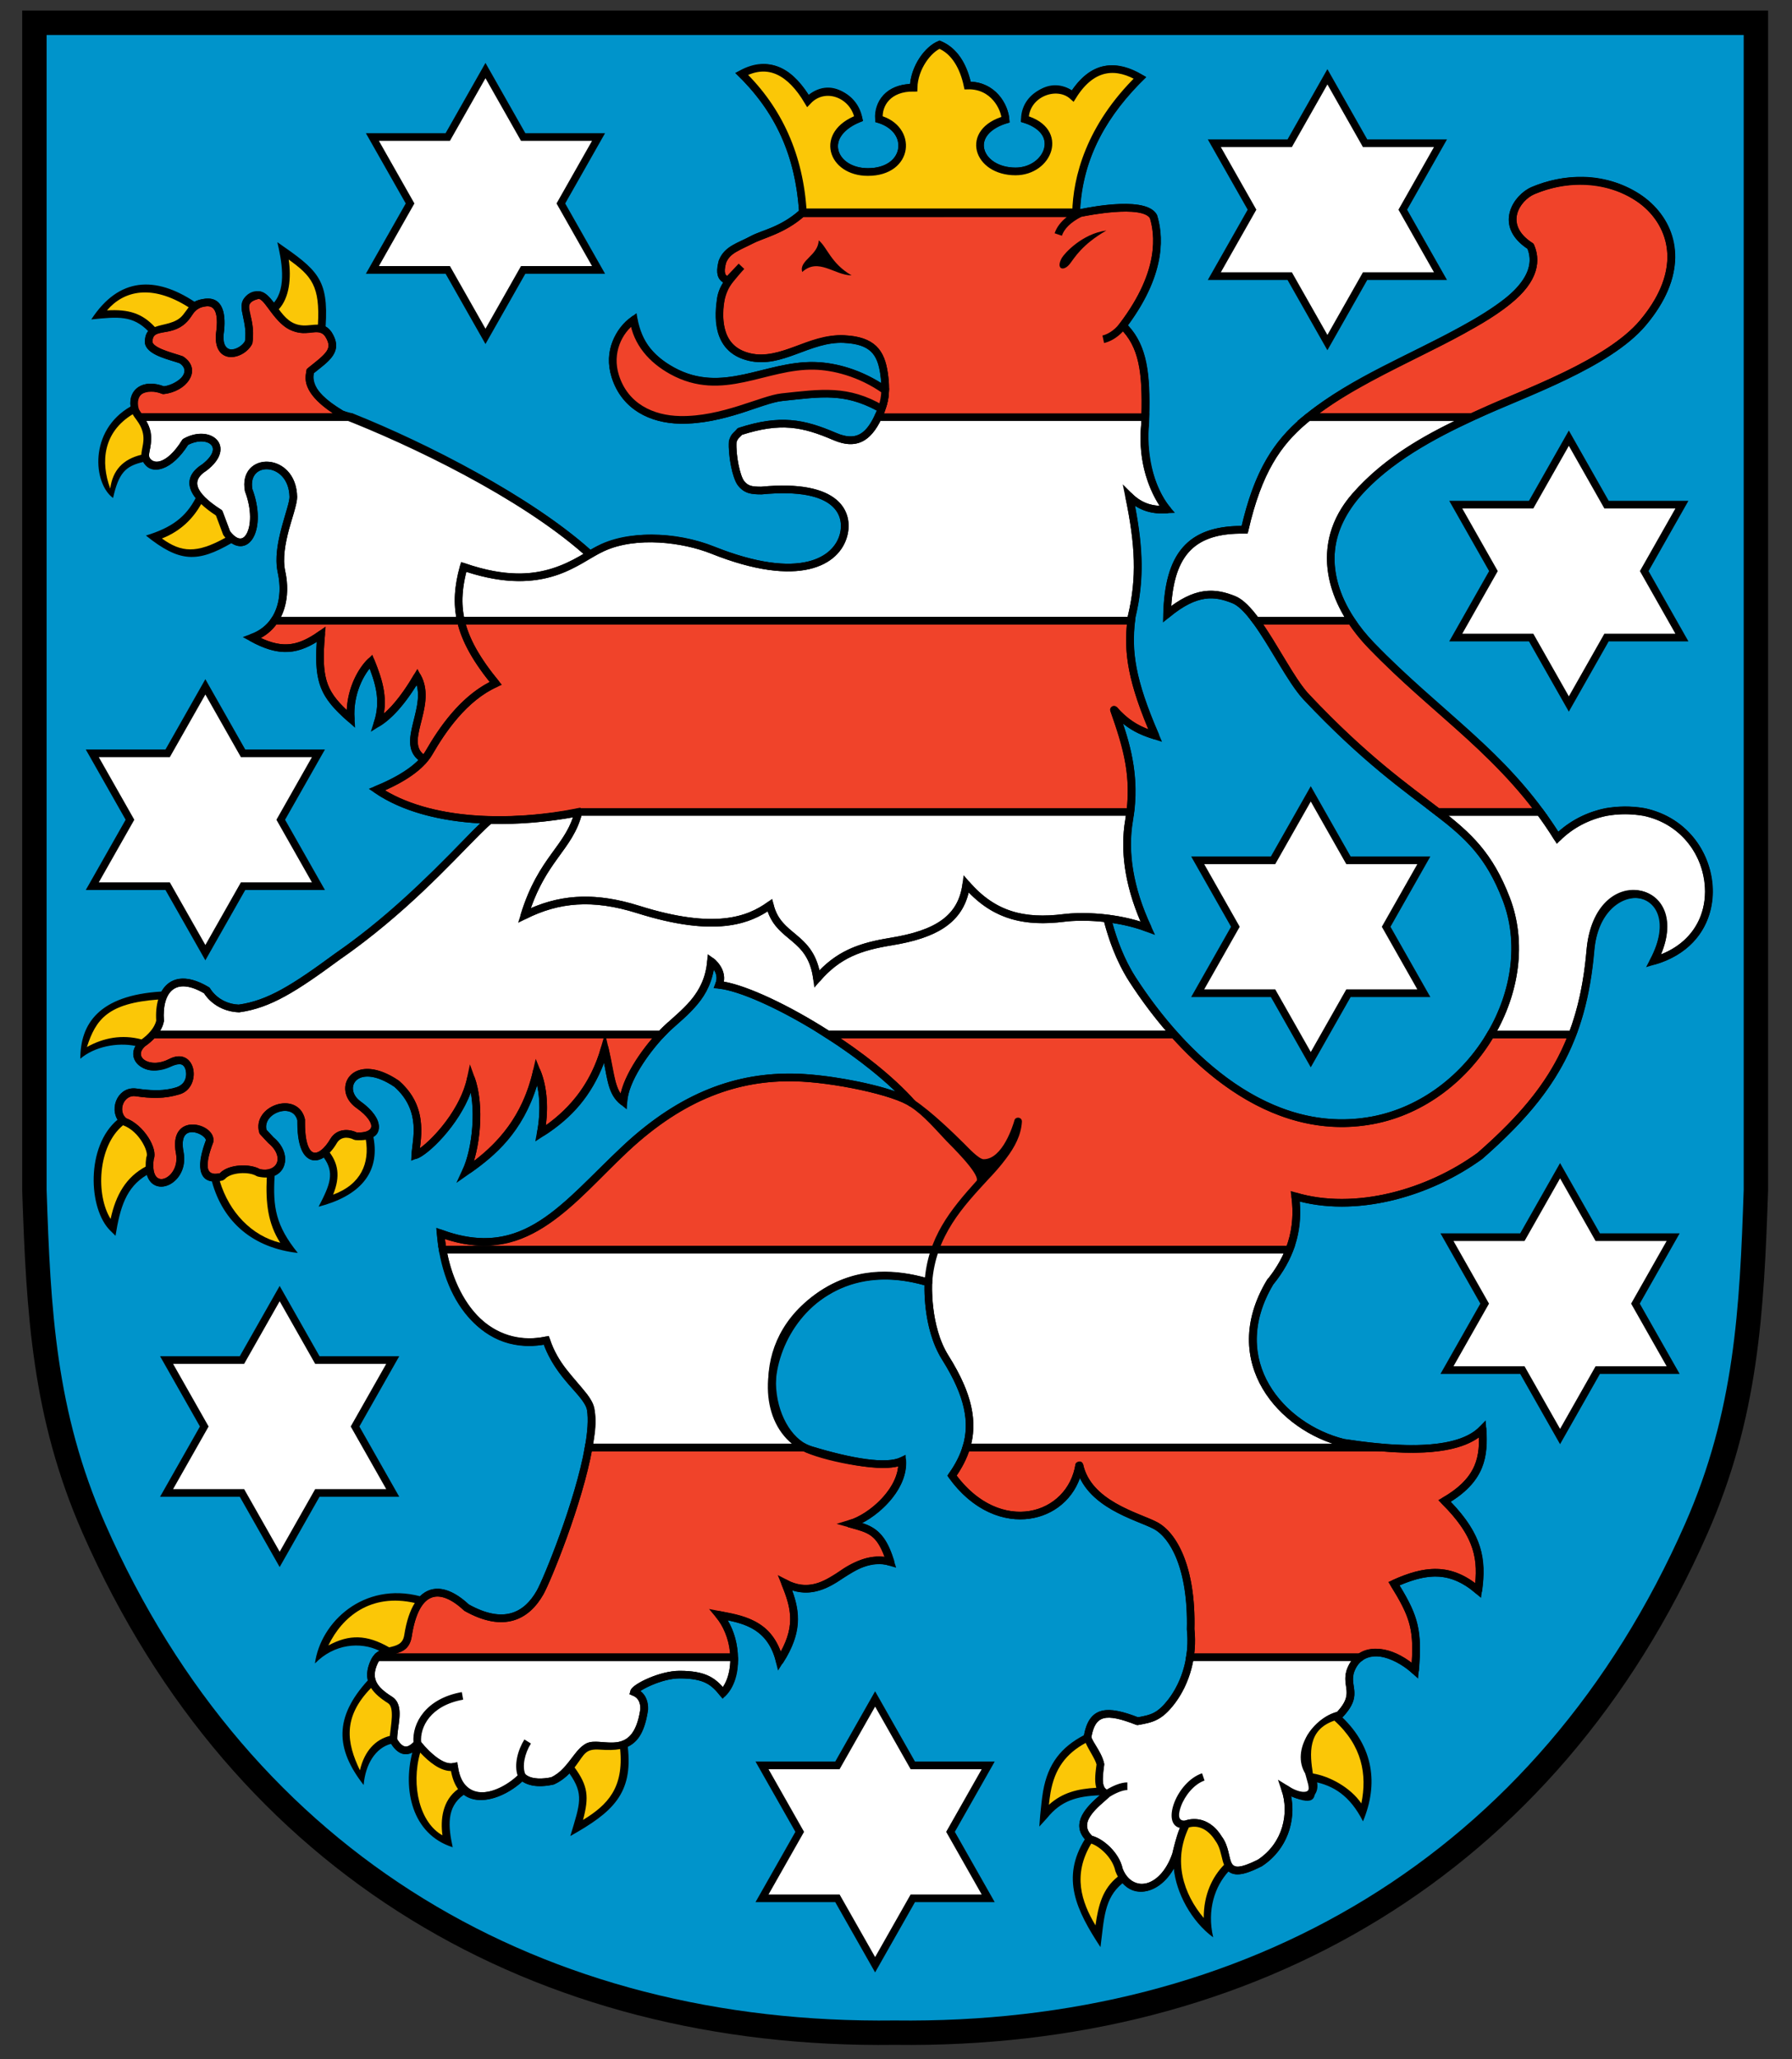 <?xml version="1.0" encoding="UTF-8" standalone="no"?>
<!DOCTYPE svg PUBLIC "-//W3C//DTD SVG 1.1//EN" "http://www.w3.org/Graphics/SVG/1.1/DTD/svg11.dtd">
<svg width="100%" height="100%" viewBox="0 0 593 681" version="1.1" xmlns="http://www.w3.org/2000/svg" xmlns:xlink="http://www.w3.org/1999/xlink" xml:space="preserve" xmlns:serif="http://www.serif.com/" style="fill-rule:evenodd;clip-rule:evenodd;">
    <rect x="0" y="0" width="593" height="681" fill="#333333" stroke="none"/>
    <g id="th" transform="matrix(0.971,0,0,0.971,6.857,3.5)">
        <path d="M297.91,692.93C175.44,694.51 72.58,635.45 21.19,518.82C3.781,479.31 1.914,443.75 0.502,401.87L0.5,-0L595.5,-0L595.5,401.87C594.084,443.745 592.218,479.31 574.809,518.82C523.429,635.42 420.339,694.47 297.909,692.93L297.91,692.93Z" style="fill-rule:nonzero;"/>
        <path d="M587.19,401.66L587.188,8.32L8.828,8.32L8.828,401.74C10.165,442.39 11.905,477.13 28.799,515.47C78.738,628.8 178.439,686.15 297.859,684.61C417.279,686.15 517.259,628.8 567.199,515.47C584.119,477.06 585.809,442.37 587.189,401.66" style="fill:rgb(0,148,203);fill-rule:nonzero;"/>
        <path d="M40.568,138.49C40.568,138.49 39.215,136.939 38.956,135.972C37.423,130.243 41.728,126.558 48.64,129.327C55.74,128.564 59.934,122.419 54.787,118.985C51.757,117.828 44.34,116.372 43.639,113.22C43.258,107.118 49.137,109.377 53.649,106.736C58.607,103.831 56.7,100.208 63.036,99.445C68.376,98.873 68.611,104.891 67.803,110.555C67.296,119.832 75.666,116.892 77.675,113.047C79.099,103.455 72.615,99.069 80.623,96.977C83.959,96.103 86.96,104.987 92.154,107.508C98.049,110.373 101.733,105.982 104.783,110.178C108.361,115.719 104.783,117.849 98.656,122.824C98.524,124.625 96.07,129.434 109.289,137.481C110.463,137.934 112.885,138.497 112.885,138.497L40.575,138.497L40.568,138.49ZM190.028,272.98C167.75,277.448 139.12,277.415 121.348,265.376C127.671,262.79 135.8,258.561 139.168,252.727C143.477,245.258 150.95,234.048 161.872,229.162C155.175,221.021 151.482,214.285 149.999,207.803L378.419,207.803C377.228,218.26 378.362,227.963 386.631,246.983C382.032,245.547 377.381,243.629 372.551,238.074C375.364,246.18 380.041,257.689 378.129,272.982L190.029,272.982L190.028,272.98ZM438.758,138.5C458.145,122.865 488.868,112.958 506.778,98.965C516.417,91.436 516.474,84.764 514.538,80.283C503.329,73.098 509.939,63.613 515.4,61.314C525.703,56.977 538.968,55.853 551.039,63.613C560.997,70.013 570.01,86.031 552.763,106.437C541.19,120.133 512.839,130.176 500.453,135.757C498.523,136.627 496.501,137.54 494.423,138.504L438.758,138.5ZM453.435,207.8C455.352,210.712 457.628,213.534 460.224,216.223C481.769,238.547 501.03,250.103 517.794,272.976L482.888,272.976C472.295,264.811 458.119,255.027 438.083,233.756C432.867,228.221 426.856,215.865 420.933,207.8L453.435,207.8ZM150.005,207.8C151.488,214.282 155.181,221.016 161.878,229.158C150.956,234.044 143.482,245.258 139.174,252.723C138.706,253.535 138.146,254.315 137.51,255.064C128.218,249.801 140.873,237.271 135.148,226.864C130.573,234.648 126.068,239.914 121.64,242.672C124.114,234.987 122.197,228.761 119.341,221.69C115.723,225.155 111.867,232.612 112.443,241.234C102.958,232.898 101.009,228.398 102.383,212.493C94.292,218.236 88.303,218.816 78.815,213.644C82.215,212.406 84.725,210.352 86.456,207.801L150.005,207.8ZM44.995,348.75L218.195,348.75C212.793,354.506 205.748,364.383 205.371,371.699C200.985,368.267 201.435,363.523 199.034,353.495C195.22,366.931 187.216,376.032 177.207,382.465C178.733,374.415 178.16,366.931 175.872,361.355C171.632,379.942 160.529,389.329 151.712,395.475C155.179,388.109 156.896,373.265 153.428,363.689C150.758,376.51 138.461,388.507 134.46,389.899C134.715,385.327 138.128,374.41 128.169,365.593C113.779,355.823 107.58,367.339 115.119,372.696C123.169,378.417 122.393,383.967 114.158,383.415C111.491,382.07 108.328,382.271 106.678,384.941C102.342,392.416 95.322,393.891 95.568,377.841C93.617,369.598 80.28,374.309 82.558,381.89L85.226,384.751C91.754,390.09 88.862,397.686 81.031,395.861C78.051,393.999 70.971,394.231 68.548,397.196C61.066,399.103 61.448,392.81 64.353,385.136C65.116,380.896 51.678,376.321 54.203,389.136C56.113,399.562 42.123,404.763 44.053,390.897C45.333,388.292 41.148,380.512 35.238,378.414C31.157,375.1 33.858,367.692 39.32,368.493C44.504,369.254 48.821,369.407 53.823,367.881C59.883,366.034 58.593,354.416 51.109,358.309C43.059,362.499 36.19,356.586 41.531,351.775C42.578,351.067 43.867,350.024 44.988,348.745L44.995,348.75ZM121.455,560.91C124.664,557.376 130.978,560.078 131.983,553.547C134.462,537.437 142.514,535.153 151.901,543.969C164.693,551.161 172.457,546.849 177.001,538.823C179.404,534.588 190.236,508.103 193.548,489.423L267.078,489.423C267.804,489.805 268.552,490.117 269.319,490.35C282.594,494.39 295.044,496.641 300.379,493.973C300.951,503.932 289.848,513.321 282.748,515.418C288.895,517.134 292.944,517.514 296.375,528.428C290.038,526.521 283.365,529.998 279.501,532.852C274.302,536.693 267.829,539.576 260.539,535.718C263.971,544.153 265.732,551.061 258.632,562.166C255.34,548.767 244.532,547.729 237.949,546.441C241.505,550.673 243.039,556.001 243.12,560.904L121.44,560.904M463.59,489.424C476.488,490.571 491.411,490.253 498.144,483.232C498.719,492.428 497.795,500.402 485.211,507.662C496.94,519.357 498.144,527.493 496.707,538.128C487.222,530.078 478.878,530.908 467.965,535.829C474.995,547.101 476.301,551.637 475.15,565.433C467.804,558.774 460.724,557.986 456.523,560.906L398.463,560.906C398.918,558.051 399.067,554.856 398.699,551.349C399.206,530.402 392.792,519.209 386.629,515.989C380.589,512.834 363.636,508.811 360.761,495.302C357.886,513.984 333.169,520.881 317.361,499.039C319.583,495.899 321.262,492.743 322.271,489.423L463.59,489.424ZM393.07,348.744C411.746,369.625 435.28,382.764 460.72,377.994C477.953,374.76 492.402,363.263 500.95,348.744L528.792,348.744C522.71,364.716 512.399,376.884 497.284,390.104C479.685,402.921 454.747,409.935 434.34,403.901C435.269,411.027 434.308,417.001 432.352,422.071L143.782,422.071C143.478,420.295 143.242,418.45 143.078,416.538C171.814,427.069 185.298,407.05 206.118,387.606C225.552,369.456 244.448,362.983 263.755,363.406C276.835,363.691 298.105,368.124 303.865,372.268C296.504,364.013 285.845,355.684 275.013,348.747L393.07,348.744ZM292.16,138.494C292.469,137.855 292.769,137.177 293.066,136.466C294.728,132.476 294.934,128.706 294.213,123.671C293.172,116.385 290.275,112.348 280.559,111.89C268.344,111.315 259.439,120.658 248.259,117.983C236.394,115.143 237.906,102.953 238.565,98.33C238.919,95.854 239.965,93.966 241.262,92.16C241.262,92.16 240.381,91.665 240.051,91.499C238.235,90.454 238.454,88.197 239.115,85.548C240.765,81.256 244.885,80.401 249.274,78.019C252.776,76.119 259.478,74.999 266.261,68.979L361.031,68.972C361.031,68.972 382.875,64.184 386.031,70.22C387.697,75.688 389.768,88.614 375.58,107.32C382.519,114.109 383.64,123.39 383.225,138.5" style="fill:rgb(240,67,42);fill-rule:nonzero;stroke:black;stroke-width:2.6px;"/>
        <path d="M190.05,273.13C186.889,285.489 177.691,288.651 171.656,308.19C183.152,302.442 194.936,301.292 210.451,306.18C236.641,314.427 248.156,309.85 255.293,304.744C258.168,316.528 269.373,314.517 271.383,329.744C278.568,321.41 286.047,318.829 296.677,317.098C312.238,314.562 320.717,309.322 322.256,297.554C331.452,308.189 341.8,310.775 355.596,309.045C358.959,308.622 364.307,308.498 370.26,309.221C370.572,310.509 370.938,311.783 371.308,313.055C372.511,317.075 374.293,321.907 376.866,326.634C377.49,327.78 378.157,328.913 378.876,330.032C382.789,336.072 387.051,341.803 391.613,347.072L393.077,348.736L275.017,348.736L272.375,347.07C258.691,338.61 245.125,332.555 237.964,331.843C239.871,327.076 235.253,323.793 235.253,323.793C234.313,335.713 225.663,341.763 220.723,346.253L220.718,346.25L219.832,347.082C219.312,347.587 218.767,348.142 218.2,348.746L45,348.746C45.455,348.229 45.881,347.669 46.253,347.082C46.838,346.158 47.286,345.16 47.496,344.103C46.765,333.812 52.078,327.003 63.411,333.761C63.411,333.761 66.653,339.65 74.325,339.908C84.638,338.507 93.284,332.99 107.847,322.279C130.308,306.762 145.66,289.646 154.832,280.418C156.778,278.461 158.44,276.861 159.842,275.703C169.952,275.991 180.193,275 189.347,273.266M420.937,207.806C418.369,204.306 415.82,201.615 413.359,200.638C407.043,198.126 400.676,197.327 390.66,205.599C391.235,185.768 398.271,176.529 417.103,176.857C421.702,156.737 428.456,147.226 437.213,139.777C437.718,139.348 438.231,138.923 438.754,138.502L494.417,138.502C481.444,144.512 466.052,152.582 454.875,165.31C443.393,178.39 444.401,194.087 453.429,207.805L420.935,207.805L420.937,207.806ZM506.203,302.466C500.489,287.692 493.478,281.15 482.887,272.989L517.793,272.989C519.813,275.74 521.788,278.653 523.732,281.768C528.287,277.213 534.184,274.224 540.377,272.989C544.057,272.408 548.047,272.136 553.216,272.989C559.863,274.366 566.006,277.979 570.286,284.069C578.654,295.967 578.05,317.409 556.494,323.73C570.276,297.405 537.525,290.964 534.937,319.993C533.984,331.073 531.963,340.435 528.793,348.759L500.955,348.758C509.305,334.578 512.025,317.518 506.205,302.468L506.203,302.466ZM86.453,207.806C89.556,203.241 90.156,197.092 88.87,191.218C86.86,182.029 92.974,169.48 92.9,165.652C92.612,151.85 75.506,151.704 77.666,163.346C82.552,176.279 76.666,186.546 70.192,178.005L67.606,171.107C58.23,165.087 55.991,159.772 62.645,155.59C71.841,148.49 63.98,142.58 56.117,146.964C50.532,155.96 44.476,156.687 42.679,152.729C41.641,150.44 44.249,147.729 42.489,142.156C42.036,140.725 40.564,138.496 40.564,138.496L112.854,138.496C137.606,148.387 173.344,166.526 193.994,185.282C185.771,190.149 174.131,197.47 150.954,189.502C149.156,196.001 148.629,201.796 150.003,207.807L86.453,207.807L86.453,207.806ZM243.133,560.916C243.215,566.005 241.728,570.632 239.297,573.093C236.201,569.281 233.442,566.797 224.521,566.807C218.017,566.814 209.481,571.198 208.992,572.712C211.515,573.665 212.573,575.951 212.469,578.668C209.799,597.253 197.319,589.01 193.121,591.494C189.101,593.874 187.927,599.924 181.209,603.02C173.39,604.736 170.867,601.45 170.867,601.45C164.027,608.48 149.797,613.52 147.707,598.208C143.779,599.141 138.865,594.788 135.224,590.345C133.317,592.252 130.251,594.798 127.024,589.201C126.774,584.761 129.634,577.809 125.842,575.428C120.305,571.949 117.679,568.418 120.497,562.378C120.769,561.798 121.091,561.318 121.453,560.919L243.133,560.919L243.133,560.916ZM456.533,560.916C455.475,561.651 454.599,562.622 453.948,563.792C450.151,570.618 457.052,572.629 449.292,580.676C441.508,582.476 434.402,592.806 438.94,599.932C442.97,606.255 439.52,611.141 430.9,605.68C433.773,614.014 431.475,624.936 422.277,630.972C407.907,638.157 412.792,628.673 408.197,622.636C403.598,615.162 397.275,617.75 397.275,617.75C395.997,618.788 394.201,626.052 393.711,628.157C389.251,640.941 378.044,643.113 374.284,633.269C373.185,627.967 367.75,623.556 364.511,622.922C357.713,616.892 366.956,610.507 370.259,607.401C366.715,606.401 367.386,602.228 367.96,597.341C367.063,593.106 363.059,589.301 363.648,587.568C365.255,579.043 370.092,578.568 380.606,582.682C385.492,581.82 388.08,581.245 392.1,576.072C393.422,574.373 397.184,569.042 398.477,560.912L456.537,560.912L456.533,560.916ZM425.733,433.226C409.633,460.246 429.753,482.666 450.733,487.836C454.415,488.393 458.874,489.01 463.604,489.431L322.284,489.431C324.84,481.025 323.109,471.582 315.074,458.807C308.432,448.251 309.326,433.228 309.326,433.228C301.524,430.939 288.728,428.406 275.986,435.527C248.178,451.066 253.728,482.378 267.094,489.431L193.554,489.431C194.455,484.356 194.8,479.857 194.27,476.538C193.379,470.955 183.308,465.547 179.12,452.951C162.588,456.352 147.684,444.86 143.8,422.075L432.37,422.076C430.697,426.408 428.298,430.075 425.734,433.226L425.733,433.226ZM189.343,273.276L190.031,272.984L378.131,272.982C378.018,273.881 377.881,274.793 377.722,275.717L377.72,275.717C375.847,286.574 377.723,299.003 384.046,312.512C373.413,308.492 361.471,308.319 355.592,309.055C341.797,310.786 331.452,308.2 322.252,297.564C320.712,309.333 312.232,314.574 296.673,317.108C286.043,318.839 278.563,321.418 271.379,329.754C269.369,314.522 258.159,316.534 255.289,304.754C248.152,309.859 236.64,314.438 210.447,306.19C194.933,301.304 183.149,302.455 171.652,308.2C177.692,288.656 186.884,285.494 190.046,273.14M149.996,207.8C148.622,201.79 149.149,195.994 150.947,189.495C178.539,198.98 189.778,186.8 198.367,182.885C209.72,177.712 225.888,179.819 235.727,183.747C265.618,195.675 278.117,187.484 280.419,178.574C282.167,171.801 278.982,160.898 252.399,163.484C248.951,163.484 247.226,163.197 245.496,161.034C243.829,158.949 242.34,151.556 242.628,146.813C243.262,144.7 244.064,144.612 245.072,143.365C258.869,138.91 266.565,140.43 277.402,145.083C284.592,148.169 288.753,145.6 292.165,138.495L383.245,138.495L383.176,140.635C381.256,159.116 390.65,169.955 390.65,169.955C386.051,170.242 381.741,169.38 377.717,165.356C381.167,182.026 381.737,193.236 378.579,206.456L378.413,207.803L149.993,207.803L149.996,207.8Z" style="fill:white;fill-rule:nonzero;stroke:black;stroke-width:2.6px;"/>
        <path d="M437.82,600.73C437.33,598.55 436.03,591.29 438.68,587.15C441.048,583.462 444.805,580.51 448.614,579.495C455.335,572.333 448.867,570.244 452.812,563.152C457.463,554.79 467.892,558.02 474.054,562.796C474.804,551.242 473.309,546.847 466.872,536.526C466.872,536.526 466.322,535.347 467.444,534.641C477.913,529.921 486.425,528.776 495.694,535.651C496.581,526.512 494.854,519.119 484.301,508.591C484.301,508.591 483.197,507.461 484.571,506.531C495.355,500.312 497.123,493.714 496.971,485.99C486.138,493.856 463.651,491.102 450.481,489.113C429.046,483.828 407.872,460.644 424.607,432.553C431.522,424.029 434.476,414.956 433.057,404.076C433.057,404.076 432.988,402.426 434.726,402.652C454.619,408.536 479.116,401.718 496.486,389.085C520.171,368.35 530.994,350.715 533.646,319.865C536.398,288.973 569.536,296.32 559.007,321.475C582.703,312.083 576.665,279.285 553.088,274.285C549.068,273.6 544.908,273.479 540.516,274.285C534.606,275.488 528.995,278.35 524.666,282.679C523.452,283.447 522.63,282.446 522.63,282.446C505.367,254.769 481.3,239.932 459.29,217.136C445.321,202.663 438.582,181.896 453.905,164.443C472.995,142.7 501.405,135.133 526.345,122.962C536.415,118.05 546.173,112.213 551.77,105.591C577.738,74.863 544.76,50.371 515.913,62.521C510.809,64.669 505.439,72.895 515.249,79.184L515.744,79.766C521.784,93.745 501.664,104.647 491.955,109.996C474.093,119.836 453.645,127.531 438.068,140.776C429.553,148.015 422.928,157.265 418.384,177.146C418.384,177.146 418.418,178.105 417.086,178.162C400.066,177.863 393.226,185.475 392.104,202.817C401.263,196.117 407.618,196.942 413.849,199.421C422.56,202.886 431.793,225.171 439.039,232.866C449.013,243.454 457.527,251.183 464.866,257.281C472.224,263.394 478.404,267.873 483.691,271.946C494.38,280.183 501.595,286.902 507.428,301.986C513.389,317.401 510.63,334.772 502.23,349.176C493.537,364.085 478.722,375.958 460.97,379.286C425.108,386.013 395.45,358.026 377.78,330.756C373.213,323.651 370.605,315.797 369.216,310.432C363.745,309.838 358.869,309.967 355.763,310.357C342.527,312.019 332.185,309.783 323.073,300.396C320.512,311.185 311.467,316.031 296.893,318.406C286.414,320.113 279.284,322.607 272.381,330.614C270.719,331.674 270.093,329.931 270.093,329.931C268.26,316.059 258.2,317.313 254.547,306.841C246.912,311.749 234.847,315.24 210.059,307.435C194.837,302.643 183.407,303.787 172.241,309.37C170.192,309.762 170.406,307.814 170.406,307.814C173.482,297.853 177.378,292.045 180.87,287.208C183.76,283.208 186.588,279.553 188.189,274.813C179.501,276.369 169.871,277.262 160.304,277.029C158.425,278.636 156.049,281.027 153.112,284.049C139.213,298.325 125.118,311.943 108.624,323.339C94.094,334.024 85.193,339.759 74.504,341.211C69.583,341.065 65.008,338.685 62.464,334.729C52.629,329.008 48.116,334.375 48.8,344.017L48.778,344.364C48.084,347.858 45.192,350.87 42.351,352.812C38.098,356.732 44.334,360.37 50.514,357.154C59.682,352.386 62.092,366.736 54.214,369.139C48.949,370.746 44.416,370.57 39.134,369.795C35.317,369.235 32.888,374.58 35.912,377.274C41.851,379.54 46.829,387.507 45.331,391.262C43.806,402.89 54.44,397.657 52.924,389.389C50.054,374.806 66.836,378.762 65.647,385.369C64.456,388.579 60.837,397.599 67.851,396.019C70.949,392.812 78.173,392.72 81.525,394.629C87.179,395.82 90.303,390.589 84.339,385.71L81.607,382.79L81.31,382.273C78.526,373 94.484,367.562 96.848,377.547L96.883,377.869C96.648,392.781 102.002,390.404 105.557,384.276C107.638,380.911 111.509,380.739 114.496,382.132C119.808,382.397 122.478,379.534 114.364,373.771C105.507,367.48 112.95,353.691 128.904,364.518C136.465,371.195 137.223,378.638 136.044,387.511C140.831,384.064 149.935,374.058 152.144,363.431C152.255,362.81 153.932,362.076 154.655,363.252C157.685,371.616 156.914,383.692 154.459,391.863C162.367,385.803 170.998,376.833 174.589,361.075C174.589,360.191 176.571,359.562 177.075,360.869C179.185,366.01 179.878,372.599 178.965,379.697C187.581,373.533 194.373,365.107 197.766,353.147C197.954,352.434 199.945,351.701 200.297,353.199C201.201,356.969 202.144,365.632 204.448,368.893C206.224,361.022 213.807,350.763 219.821,345.295C226.76,338.99 233.094,334.245 233.941,323.709C234.016,322.872 235.274,321.824 236.838,323.452C238.728,325.421 240.114,327.96 239.625,330.778C247.823,332.204 261.795,338.778 275.346,347.416C286.366,354.436 297.289,362.933 304.843,371.408L303.102,373.34C297.69,369.446 276.782,365.009 263.732,364.724C244.795,364.31 226.225,370.633 207.016,388.574C188.966,405.435 173.417,427.884 144.586,418.455C146.586,435.718 157.507,456.065 178.836,451.675C178.836,451.675 180.024,451.388 180.341,452.544C183.145,460.972 188.172,464.965 193.14,471.483C197.195,476.803 195.924,483.478 194.826,489.663C191.487,508.488 180.605,535.113 178.133,539.474C173.239,548.108 164.687,552.672 151.249,545.116C142.559,537.008 135.622,538.427 133.263,553.754C131.982,562.08 123.985,557.97 121.67,562.928C119.275,568.062 121.202,570.978 126.526,574.32C131.096,577.19 128.212,584.487 128.305,588.819C130.502,592.447 132.176,591.449 133.845,589.852C133.362,583.388 138.011,574.953 150.325,572.762L150.785,575.338C139.538,577.338 136.016,584.813 136.468,589.814C140.19,594.277 144.451,597.635 147.393,596.937C147.393,596.937 148.787,596.679 148.991,598.032C150.623,610.004 161.453,608.526 169.371,601.267C168.048,597.493 169.42,592.47 171.654,588.891L173.875,590.276C171.728,593.718 170.834,598.057 171.965,600.723C173.965,602.702 178.545,602.251 180.779,601.773C187.248,598.719 189.197,590.063 194.953,589.693C197.697,589.515 200.417,590.226 203.171,589.831C206.41,589.365 209.868,587.391 211.154,578.559C211.224,576.253 210.342,574.633 208.519,573.943C207.908,573.936 207.595,572.992 207.737,572.314C208.529,569.875 217.995,565.513 224.509,565.505C232.898,565.505 236.273,567.659 239.275,571.055C243.837,564.388 241.9,553.193 236.95,547.302C236.42,546.784 236.735,545.106 238.203,545.177C247.476,546.992 255.19,548.671 259.02,558.979C264.04,549.813 262.4,543.778 259.329,536.231C258.747,534.834 259.901,533.786 261.152,534.582C274.308,541.544 280.42,524.995 294.392,526.702C291.593,519.202 289.124,518.576 282.392,516.702C281.49,516.85 281.174,514.818 282.374,514.186C288.754,512.301 298.227,504.316 299.034,495.878C291.778,497.807 272.563,493.823 266.459,490.602C239.798,476.532 259.869,417.372 309.669,431.982L310.607,433.315C310.607,433.315 310.394,436.971 310.984,441.912C311.581,446.903 312.984,453.077 316.157,458.121C325.014,472.201 328.476,485.025 318.958,499.031C334.299,519.322 356.848,512.071 359.456,495.12C359.479,494.37 361.466,493.532 362.029,495.046C363.352,501.268 367.929,505.398 373.151,508.412C378.486,511.49 384.211,513.274 387.221,514.846C394.064,518.422 400.488,530.276 399.996,551.313C400.912,560.227 398.661,569.74 393.106,576.887C388.812,582.41 385.87,583.089 380.807,583.982L380.103,583.912C369.614,579.806 366.246,580.727 364.886,588.071C365.304,590.189 368.462,593.525 369.215,597.081L369.235,597.504C369.004,599.466 367.893,604.657 370.116,605.952C372.333,604.637 374.924,603.517 377.136,603.517L377.136,606.127L377.153,606.127C375.556,606.127 373.284,607.07 371.055,608.448C367.784,611.484 359.995,616.847 365.136,621.726C368.851,622.684 374.322,627.301 375.538,632.896C378.522,640.506 388.021,640.391 392.449,627.792C392.768,626.428 393.799,621.923 395.032,619.032C388.647,617.553 393.98,603.338 402.601,600.415L403.441,602.894C399.879,604.102 396.72,608.056 395.411,611.674C394.767,613.448 393.838,616.922 396.942,616.477C397.15,616.405 397.547,616.279 398.093,616.177C402.826,615.281 406.778,617.863 409.278,621.896C414.16,628.39 408.907,636.176 421.627,629.836C430.206,624.164 432.366,613.933 429.667,606.105C429.422,605.478 430.366,604.429 431.604,604.574C433.939,605.972 436.634,608.395 438.624,606.399C439.481,605.542 438.317,602.923 437.816,600.726L437.82,600.73ZM137.24,253.31C137.534,252.907 137.802,252.498 138.043,252.079C142.162,244.941 149.319,234.089 159.821,228.705C147.643,213.444 145.934,202.764 149.697,189.155C149.697,189.155 149.955,187.647 151.383,188.268C165.985,193.288 177.553,193.246 190.573,185.777L191.792,185.069C170.096,165.999 133.036,148.039 108.809,138.699C104.239,135.94 96.769,130.913 97.085,124.669C97.127,123.827 97.306,123.178 97.34,122.72L97.82,121.801C99.645,120.32 102.972,117.94 104.254,115.988C105.098,114.702 105.267,113.37 103.714,110.938C101.976,108.548 98.622,109.959 96.113,109.841C86.905,109.413 83.417,97.584 80.944,98.231C75.934,99.543 78.224,102.342 78.891,106.573C79.19,108.46 79.339,110.67 78.958,113.233L78.824,113.647C75.966,119.115 65.921,120.864 66.492,110.42C66.866,107.799 67.97,100.229 63.173,100.744C56.947,101.494 59.26,107.366 50.394,109.283C47.917,109.818 44.759,109.521 44.93,113.017C45.626,115.219 53.477,117.086 55.246,117.763C62.57,122.607 55.784,129.873 48.772,130.627L48.145,130.54C43.258,128.583 36.945,130.738 40.696,136.647C43.529,141.11 45.253,142.777 44.139,148.901C43.991,149.709 43.51,151.395 43.867,152.183C44.714,154.051 49.153,155.685 55,146.269L55.475,145.816C64.884,140.568 73.847,148.582 63.388,156.656C58.358,159.817 58.734,163.855 68.307,170.002L68.825,170.643L71.344,177.358C74.148,180.974 75.976,180.068 77.028,178.106C78.455,175.444 78.803,170.066 76.436,163.804C73.875,150.115 93.872,149.902 94.201,165.619C94.253,168.11 92.108,174.168 91.42,176.756C90.155,181.507 89.213,186.673 90.145,190.933C92.045,199.614 90.006,209.216 81.829,213.708C89.497,217.285 94.638,216.378 101.618,211.424C102.25,210.912 103.822,211.226 103.679,212.603C102.451,226.822 103.882,231.445 111.099,238.252C111.451,230.544 114.99,224.034 118.428,220.742C119.127,220.241 120.176,220.135 120.546,221.197C122.985,227.237 124.85,232.901 123.761,239.452C127.065,236.579 130.488,232.191 134.012,226.197C134.537,225.69 135.48,224.852 136.286,226.231C141.911,236.45 131.192,248.351 137.232,253.301L137.24,253.31ZM295.95,128.7C295.844,132.066 295.457,133.777 294.454,136.59L294.298,136.972L294.051,137.556C290.369,146.064 285.546,149.996 276.911,146.288C266.397,141.775 259.064,140.3 245.851,144.502C244.987,145.468 244.397,145.659 243.951,147.053C243.711,151.701 245.204,158.547 246.544,160.222C247.872,161.882 249.046,162.178 252.362,162.181C279.258,159.583 283.808,170.795 281.715,178.906C279.078,189.122 265.25,196.936 235.275,184.966C225.611,181.11 209.842,179.109 198.935,184.079C192.915,186.821 189.056,190.27 182.203,192.465C174.82,194.832 165.215,195.518 151.873,191.182C148.745,203.573 150.649,213.44 162.893,228.332C162.893,228.332 163.691,229.677 162.417,230.356C151.911,235.056 144.617,245.92 140.307,253.386C137.117,258.916 130.088,262.964 124.147,265.611C141.632,276.065 168.597,275.988 189.797,271.859C191.677,271.404 191.315,273.467 191.315,273.467C189.72,279.703 186.651,283.673 182.989,288.746C179.936,292.976 176.631,297.87 173.847,305.739C184.814,300.981 196.27,300.359 210.841,304.946C236.744,313.102 247.805,308.505 254.529,303.693C255.829,302.849 256.458,303.688 256.562,304.446C259.101,314.858 269.253,314.028 272.209,326.927C279.144,319.821 286.557,317.437 296.469,315.827C311.871,313.318 319.539,308.274 320.963,297.405C320.963,297.405 321.557,295.724 323.249,296.719C332.093,306.945 341.962,309.457 355.439,307.769C360.944,307.078 371.549,307.16 381.629,310.305C376.215,297.666 374.643,285.922 376.441,275.506C378.858,261.506 375.8,251.416 371.324,238.512C370.905,237.422 372.377,236.176 373.546,237.224C377.216,241.44 380.746,243.453 384.287,244.805C376.672,226.606 375.888,217.062 377.298,206.298C380.423,193.198 379.879,182.198 376.451,165.633C376.171,164.488 377.848,163.754 378.656,164.444C381.633,167.421 384.751,168.518 388.122,168.686C385.45,164.584 380.412,154.74 381.891,140.516C382.433,124.94 381.581,115.846 375.67,109.276C373.439,111.659 371.021,112.837 369.206,113.231L368.649,110.675C370.108,110.358 372.465,109.224 374.585,106.524C388.39,88.323 386.398,75.91 384.853,70.743C382.176,66.176 363.563,69.804 361.5,70.23C357.728,72.164 355.623,74.353 354.826,76.691L352.349,75.847C353.067,73.742 354.489,71.9 356.519,70.294L266.779,70.299C262.566,73.937 258.026,75.958 252.942,77.888C249.879,79.052 246.666,80.558 243.852,82.208C242.245,83.152 241.074,84.218 240.387,85.958C240.12,87.036 239.411,89.621 240.726,90.377C242.348,88.693 243.713,87.224 244.681,86.202L246.581,88C245.496,89.147 243.948,90.984 242.296,93C239.286,97.223 238.74,103.593 240.005,108.512C240.927,112.105 243.202,115.434 248.586,116.724C258.686,119.141 269.34,110.064 280.636,110.595C291.036,111.08 294.402,115.645 295.524,123.494C295.79,125.358 295.944,127.079 295.939,128.707M86.299,99.467C90.759,94.288 88.828,84.813 87.456,78.884C101.087,88.353 104.963,91.314 103.909,107.591C104.59,107.968 105.247,108.549 105.886,109.428C110.347,116.338 104.534,119.77 99.898,123.508C98.853,129.482 105.698,133.724 109.896,136.29C134.439,145.763 172.256,164.083 194.196,183.66C206.431,176.507 223.486,177.431 236.266,182.531C266.068,194.424 277.245,185.85 279.207,178.246C280.608,172.819 278.734,162.236 252.513,164.788C248.979,164.788 246.648,164.505 244.525,161.851C242.548,159.379 241.078,151.571 241.372,146.731L241.426,146.434C242.127,144.098 242.878,144.057 244.103,142.54L244.72,142.117C258.87,137.547 266.9,139.125 277.97,143.876C285.907,147.284 289.08,142.663 291.782,136.275C280.261,130.225 272.903,131.549 259.622,132.978C254.882,133.488 249.914,135.76 245.383,137.171C239.323,139.059 232.168,140.859 224.685,140.715C214.773,140.525 204.907,136.062 201.4,124.917C198.485,115.657 202.589,108.215 209.868,103.068C211.149,111.843 214.757,117.188 222.591,121.517C239.222,130.713 253.811,119.306 270.542,119.704C278.612,119.895 286.479,122.659 293.3,126.911C293.24,125.947 293.129,124.934 292.975,123.852C292.014,117.131 289.589,113.618 280.554,113.193C269.099,112.655 259.504,122.003 248.016,119.253C237.284,116.683 236.034,107.223 237.332,98.143C237.644,95.956 238.444,94.193 239.435,92.615C236.743,91.012 237.28,87.743 237.907,85.23C239.822,80.22 244.616,79.09 248.712,76.868C251.028,75.612 253.663,74.879 256.085,73.838C258.901,72.63 262.061,70.96 265.246,68.177C263.805,49.107 257.516,34.799 243.566,21.266C254.563,15.226 262.111,18.755 268.563,28.725C276.746,22.175 285.623,29.765 287.041,37.614C273.181,42.82 278.011,53.674 288.747,53.674C301.039,53.674 303.168,41.227 291.276,37.975C290.696,30.376 295.266,25.396 303.1,24.98C303.675,19.271 307.513,12.441 313.15,10.202C319.294,12.647 322.294,18.175 323.767,24.212C331.623,24.529 336.692,30.991 337.015,38.123C322.754,42.108 327.623,53.474 339.061,53.478C348.489,53.481 354.849,41.937 340.909,37.935C341.082,29.779 349.828,21.825 358.245,27.184C365.45,16.67 373.86,16.795 383.588,22.646C370.353,35.544 362.128,49.62 361.073,67.63C366.261,66.54 383.977,63.336 387.263,69.602C389.11,75.585 391.085,88.622 377.371,107.197C384.031,114.345 385.006,124.004 384.605,138.527L384.535,140.717C383.626,149.477 385.566,161.966 391.693,169.089C392.877,170.652 390.786,171.251 390.786,171.251C386.99,171.489 383.282,170.978 379.766,168.668C382.585,183.505 382.892,194.217 379.924,206.678L379.768,207.946C378.611,218.108 379.672,227.568 387.881,246.45C388.154,247.364 387.928,248.441 386.291,248.221C382.836,247.141 379.291,245.774 375.656,242.849C379.426,253.939 381.095,264.129 379.057,275.929C377.237,286.467 379.044,298.625 385.278,311.949C385.278,311.949 385.644,313.947 383.631,313.727C379.842,312.293 375.869,311.357 372.062,310.784C373.469,315.94 375.936,322.972 380.022,329.327C397.092,355.667 425.868,383.207 460.532,376.707C477.433,373.537 491.642,362.199 500.013,347.849C508.103,333.984 510.648,317.448 505.033,302.923C499.439,288.46 492.632,282.097 482.139,274.01C476.831,269.919 470.627,265.423 463.24,259.284C455.834,253.132 447.243,245.333 437.18,234.651C430.525,227.591 420.265,204.763 412.92,201.842C407.021,199.496 401.164,198.647 391.537,206.595C390.361,207.551 389.527,207.236 389.397,205.547C389.976,185.588 397.152,175.555 416.11,175.527C419.889,159.545 425.244,147.741 437.979,137.467C453.74,124.755 473.129,117.387 490.732,107.687C498.897,103.19 518.195,92.996 513.529,81.144C501.419,73.084 509.175,62.52 514.938,60.094C546.318,46.881 581.568,74.416 553.809,107.264C541.502,121.829 512.739,131.454 495.015,139.669C469.334,151.564 432.328,173.267 454.573,207.069C456.441,209.907 458.667,212.668 461.211,215.304C482.884,237.76 506.767,252.674 524.036,279.694C528.601,275.573 534.262,272.856 540.166,271.674C544.357,270.967 548.698,270.864 553.266,271.649C580.776,277.32 586.596,316.248 556.917,324.959C555.153,325.365 554.837,324.001 555.389,323.097C568.604,297.857 538.615,294.057 536.299,320.077C533.582,351.672 522.412,369.893 498.159,391.117C480.865,403.713 456.439,410.895 435.909,405.663C436.843,416.469 433.591,425.649 426.849,433.963C411.496,459.846 430.549,481.453 451.029,486.538C463.439,488.41 488.369,491.588 497.249,482.318C497.908,481.662 499.495,481.691 499.5,483.142C500.07,492.281 499.151,500.548 487.357,507.921C498.299,519.297 499.493,527.642 498.053,538.295C497.909,539.107 496.964,540.051 495.909,539.119C487.342,531.85 479.879,532.165 469.917,536.415C476.398,547.01 477.632,551.983 476.502,565.535C476.502,565.535 475.893,567.202 474.32,566.395C469.88,562.375 459.472,556.605 455.13,564.409C451.67,570.63 458.409,573.003 450.434,581.397C460.945,591.507 462.79,603.994 457.444,616.783C452.936,607.872 447.22,604.596 440.84,603.308C441.61,608.643 441.335,611.879 432.977,608.239C434.594,616.546 431.719,626.349 423.031,632.049C418.986,634.078 414.461,636.15 411.68,633.793C406.982,638.843 404.193,646.972 406.394,656.303C398.951,650.852 393.768,641.133 392.973,632.872C388.327,640.716 380.325,643.365 375.495,637.862C369.214,642.957 369.214,650.002 367.979,659.634C359.695,647.028 354.479,636.096 362.661,622.875C357.728,617.303 363.449,611.665 367.74,607.906C359.889,608.22 354.564,609.727 349.755,615.681L347.13,618.571L347.437,614.719C347.727,612.034 347.947,609.313 348.405,606.629C350.032,597.111 354.651,591.469 362.371,587.429C364.286,577.466 370.469,577.339 380.775,581.319C385.24,580.524 387.452,579.955 391.103,575.259C396.264,568.622 398.317,559.755 397.448,551.48C397.944,530.508 391.548,520.006 386.072,517.14C383.042,515.557 377.277,513.752 371.905,510.653C367.588,508.162 363.361,504.759 361.001,499.87C355.03,516.53 331.378,520.562 316.35,499.796C316.35,499.796 315.723,498.852 316.343,498.273C325.776,484.961 322.592,473.143 314.003,459.488C309.565,452.428 307.871,442.5 308.022,434.189C259.912,420.745 243.362,481.065 269.752,489.091C283.202,493.182 295.076,495.183 299.852,492.794C299.852,492.794 301.677,492.353 301.742,493.889C302.27,503.085 293.847,511.498 286.783,515.169L287.471,515.395C293.511,517.48 295.803,522.06 297.68,528.028C297.68,528.028 297.903,529.672 296.055,529.673C283.536,525.906 276.843,542.537 262.925,538.113C265.632,545.6 266.363,552.581 259.789,562.864C258.695,564.159 257.438,563.32 257.416,562.472C255.13,553.17 249.31,549.972 240.963,548.322C245.144,555.204 246.387,567.794 240.27,573.99C239.198,575.164 238.323,573.896 238.323,573.896C235.452,570.359 233.053,568.083 224.563,568.095C219.335,568.1 213.389,570.956 211.171,572.375C213.137,573.843 213.912,576.217 213.818,578.696C212.77,586.019 210.546,589.716 206.876,591.354C208.753,607.464 201.63,613.736 187.301,621.792C190.665,610.672 191.989,607.561 187.002,600.465C185.667,601.847 184.013,603.164 181.798,604.183C178.199,605.005 173.955,605.238 170.963,603.193C165.923,607.792 156.646,612.029 150.976,607.752C145.005,611.933 145.701,618.64 147.219,625.608C133.189,621.158 130.209,605.718 133.466,593.328C131.41,594.36 128.778,594.38 126.254,590.369C120.922,591.729 117.45,597.348 116.867,604.409C107.223,592.04 106.807,581.349 118.304,568.757C117.824,566.77 118.093,564.497 119.352,561.8C120.083,560.233 121.093,559.291 122.207,558.674C115.723,555.529 106.804,556.297 100.261,563.013C102.191,548.854 116.909,535.104 136.106,540.117C140.311,535.901 146.28,536.898 152.72,542.889C164.78,549.611 171.72,545.552 175.91,538.163C178.236,534.057 189.02,507.715 192.303,489.185C193.197,484.145 193.509,479.826 193.014,476.728C192.595,474.091 188.682,470.172 186.984,468.218C183.974,464.761 180.507,460.414 178.294,454.426C154.897,458.351 143.453,435.526 141.827,416.639C141.611,414.469 143.58,415.299 143.58,415.299C164.307,422.895 176.76,414.19 190.67,400.857C195.314,396.407 200.066,391.507 205.273,386.641C224.935,368.279 244.152,361.657 263.833,362.087C273.863,362.307 288.873,364.948 298.103,368.147C291.263,361.589 282.684,355.15 273.983,349.604C259.552,340.408 245.098,333.867 237.873,333.149C236.471,332.812 236.788,331.361 236.788,331.361C237.548,329.464 236.979,327.835 236.223,326.682C234.038,338.34 226.527,341.899 219.406,349.4C213.975,355.123 207.072,364.86 206.716,371.754C206.283,373.379 204.603,372.717 204.603,372.717C200.222,369.289 199.806,363.455 198.81,358.432C194.495,369.746 187.77,377.202 178.71,383.021C177.06,384.061 175.775,383.44 175.956,382.209C177.081,376.268 177.026,370.705 175.998,366.059C171.013,382.209 161.658,390.079 153.446,395.809C152.301,396.445 150.258,396.44 150.563,394.905C153.408,388.865 155.034,377.47 153.399,368.539C149.156,379.905 138.896,389.739 134.926,391.123C132.69,391.123 133.188,389.815 133.188,389.815C133.384,386.296 134.167,383.009 133.876,379.433C133.541,375.324 132.033,370.75 127.399,366.617C114.776,358.092 109.606,367.137 115.914,371.617C121.781,375.783 124.007,381.427 120.201,383.717C122.606,396.269 115.129,403.877 101.52,407.426C105.52,399.756 106.999,395.895 103.278,390.669C98.783,393.467 94.144,390.488 94.298,377.976C92.659,371.791 82.43,375.531 83.775,381.218L86.163,383.777C91.448,388.159 91.27,394.94 86.53,396.907C85.884,407.604 86.904,413.847 94.428,423.177C79.408,421.481 69.003,412.926 65.148,398.806C59.157,398.092 61.369,389.436 63.11,384.796C63.149,382.862 53.379,377.975 55.524,388.872C57.461,399.447 45.454,404.765 43.019,396.586C35.936,400.769 33.866,407.586 32.302,417.333L30.494,415.542C23.005,408.122 22.15,386.848 33.013,377.77C30.313,373.344 33.347,366.269 39.544,367.18C43.799,367.806 57.849,369.409 56.293,361.17C55.075,354.723 47.468,364.687 40.542,359.446C38.346,357.784 37.699,355.137 39.133,352.665C32.993,351.402 25.199,352.843 20.311,357.021C20.311,345.281 26.488,335.414 47.99,334.134C50.601,329.444 55.985,327.781 64.1,332.626L64.576,333.117C64.576,333.117 64.747,333.419 65.098,333.88C67.288,336.755 70.631,338.432 74.279,338.585C84.166,337.211 92.566,331.896 107.107,321.202C123.477,309.893 137.463,296.371 151.257,282.204C153.25,280.158 155.031,278.348 156.597,276.862C143.366,276.119 130.437,273.073 120.636,266.433C119.677,265.784 119.68,264.664 120.883,264.147C125.851,262.116 131.743,259.137 135.548,255.281C128.435,249.558 137.39,238.261 134.954,229.729C130.783,236.401 126.59,241.124 122.346,243.759C121.202,244.468 119.971,243.159 120.419,242.254C122.524,235.711 121.281,230.291 118.918,224.104C116.006,227.739 113.298,234.008 113.772,241.124C113.76,243.124 111.925,242.496 111.603,242.194C102.321,234.038 99.963,229.184 100.897,215.044C93.454,219.631 87.234,219.692 78.213,214.769C77.071,214.09 77.596,212.884 78.392,212.391C87.182,209.194 89.492,200.015 87.62,191.475C86.08,184.445 88.849,176.365 90.787,169.587C91.334,167.677 91.631,166.377 91.616,165.656C91.369,153.843 77.254,153.265 78.956,162.974C81.432,169.599 81.267,175.774 79.365,179.325C77.636,182.55 74.723,183.298 71.846,181.383C60.225,188.107 54.093,188.001 42.666,178.812C51.48,176.139 56.261,172.497 59.638,166.025C56.423,161.976 56.497,157.928 61.916,154.494C69.693,148.454 63.244,144.692 57.064,147.928C51.907,156.027 44.668,159.038 41.765,153.756C35.63,155.155 33.386,157.565 31.469,166.018C24.666,161.074 23.123,143.055 37.425,134.868C36.622,128.748 41.92,125.365 48.827,127.968C52.399,127.492 58.962,123.468 54.197,120.134C51.101,118.99 43.275,117.518 42.379,113.484C42.248,111.456 42.683,110.128 43.474,109.217C38.218,103.863 33.394,104.229 24.047,105.207C33.481,90.713 45.926,90.422 59.217,99.177C60.072,98.679 61.2,98.33 62.902,98.125C70.205,97.343 69.77,106.058 69.121,110.657C68.777,117.367 74.364,116.051 76.427,112.598C76.965,108.628 76.051,106.141 75.404,102.396C74.404,96.615 80.424,93.68 83.991,96.896C84.841,97.652 85.588,98.53 86.294,99.442L86.299,99.467Z" style="fill-rule:nonzero;"/>
        <path d="M328.17,391.26C334.721,391.26 338.29,379.298 338.611,378.15C338.883,376.607 341.303,376.815 341.201,378.492C340.923,383.03 338.824,387.037 335.842,390.984C334.015,393.463 331.854,395.903 329.564,398.295C321.403,407.198 311.762,417.202 310.623,433.315C310.501,435.054 307.891,434.87 308.013,433.131C309.088,417.939 316.771,408.58 325.835,398.525C326.623,395.935 316.907,386.531 315.623,385.19C311.839,381.242 307.819,376.349 303.171,373.374C301.615,372.376 303.055,370.142 304.645,371.21C310.451,375.111 318.071,382.498 321.645,386.064C322.803,387.216 326.532,391.261 328.169,391.261M357.56,86.251C359.128,84.241 361.6,79.737 369.996,74.906C361.709,76 355.637,82.77 354.804,84.25C352.657,88.061 355.386,89.043 357.56,86.25M283.16,90.192C277.41,90.192 271.807,84.013 266.346,89.041C265.105,85.101 271.805,83.438 271.949,78.265C274.824,80.564 276.117,86.168 283.159,90.192" style="fill-rule:nonzero;"/>
        <g transform="matrix(1,0,0,1,286.93,2.118)">
            <path d="M199.14,89.64L171.97,89.64L158.384,113.579L144.798,89.64L117.628,89.64L131.214,65.701L117.628,41.762L144.798,41.762L158.384,17.823L171.97,41.762L199.14,41.762L185.554,65.701L199.14,89.64Z" style="fill-rule:nonzero;"/>
        </g>
        <g transform="matrix(1,0,0,1,286.93,2.118)">
            <path d="M122.07,87.03L134.17,65.7L122.07,44.37L146.28,44.37L158.39,23.04L170.49,44.37L194.7,44.37L182.6,65.7L194.7,87.03L170.49,87.03L158.39,108.36L146.28,87.03L122.07,87.03Z" style="fill:white;fill-rule:nonzero;"/>
        </g>
        <g transform="matrix(1,0,0,1,369.21,125.22)">
            <path d="M199.14,89.64L171.97,89.64L158.384,113.579L144.798,89.64L117.628,89.64L131.214,65.701L117.628,41.762L144.798,41.762L158.384,17.823L171.97,41.762L199.14,41.762L185.554,65.701L199.14,89.64Z" style="fill-rule:nonzero;"/>
        </g>
        <g transform="matrix(1,0,0,1,369.21,125.22)">
            <path d="M122.07,87.03L134.17,65.7L122.07,44.37L146.28,44.37L158.39,23.04L170.49,44.37L194.7,44.37L182.6,65.7L194.7,87.03L170.49,87.03L158.39,108.36L146.28,87.03L122.07,87.03Z" style="fill:white;fill-rule:nonzero;"/>
        </g>
        <g transform="matrix(1,0,0,1,-95.46,209.92)">
            <path d="M199.14,89.64L171.97,89.64L158.384,113.579L144.798,89.64L117.628,89.64L131.214,65.701L117.628,41.762L144.798,41.762L158.384,17.823L171.97,41.762L199.14,41.762L185.554,65.701L199.14,89.64Z" style="fill-rule:nonzero;"/>
        </g>
        <g transform="matrix(1,0,0,1,-95.46,209.92)">
            <path d="M122.07,87.03L134.17,65.7L122.07,44.37L146.28,44.37L158.39,23.04L170.49,44.37L194.7,44.37L182.6,65.7L194.7,87.03L170.49,87.03L158.39,108.36L146.28,87.03L122.07,87.03Z" style="fill:white;fill-rule:nonzero;"/>
        </g>
        <g transform="matrix(1,0,0,1,-70.14,416.59)">
            <path d="M199.14,89.64L171.97,89.64L158.384,113.579L144.798,89.64L117.628,89.64L131.214,65.701L117.628,41.762L144.798,41.762L158.384,17.823L171.97,41.762L199.14,41.762L185.554,65.701L199.14,89.64Z" style="fill-rule:nonzero;"/>
        </g>
        <g transform="matrix(1,0,0,1,-70.14,416.59)">
            <path d="M122.07,87.03L134.17,65.7L122.07,44.37L146.28,44.37L158.39,23.04L170.49,44.37L194.7,44.37L182.6,65.7L194.7,87.03L170.49,87.03L158.39,108.36L146.28,87.03L122.07,87.03Z" style="fill:white;fill-rule:nonzero;"/>
        </g>
        <g transform="matrix(1,0,0,1,132.79,554.66)">
            <path d="M199.14,89.64L171.97,89.64L158.384,113.579L144.798,89.64L117.628,89.64L131.214,65.701L117.628,41.762L144.798,41.762L158.384,17.823L171.97,41.762L199.14,41.762L185.554,65.701L199.14,89.64Z" style="fill-rule:nonzero;"/>
        </g>
        <g transform="matrix(1,0,0,1,132.79,554.66)">
            <path d="M122.07,87.03L134.17,65.7L122.07,44.37L146.28,44.37L158.39,23.04L170.49,44.37L194.7,44.37L182.6,65.7L194.7,87.03L170.49,87.03L158.39,108.36L146.28,87.03L122.07,87.03Z" style="fill:white;fill-rule:nonzero;"/>
        </g>
        <g transform="matrix(1,0,0,1,366.22,374.74)">
            <path d="M199.14,89.64L171.97,89.64L158.384,113.579L144.798,89.64L117.628,89.64L131.214,65.701L117.628,41.762L144.798,41.762L158.384,17.823L171.97,41.762L199.14,41.762L185.554,65.701L199.14,89.64Z" style="fill-rule:nonzero;"/>
        </g>
        <g transform="matrix(1,0,0,1,366.22,374.74)">
            <path d="M122.07,87.03L134.17,65.7L122.07,44.37L146.28,44.37L158.39,23.04L170.49,44.37L194.7,44.37L182.6,65.7L194.7,87.03L170.49,87.03L158.39,108.36L146.28,87.03L122.07,87.03Z" style="fill:white;fill-rule:nonzero;"/>
        </g>
        <g transform="matrix(1,0,0,1,281.26,246.37)">
            <path d="M199.14,89.64L171.97,89.64L158.384,113.579L144.798,89.64L117.628,89.64L131.214,65.701L117.628,41.762L144.798,41.762L158.384,17.823L171.97,41.762L199.14,41.762L185.554,65.701L199.14,89.64Z" style="fill-rule:nonzero;"/>
        </g>
        <g transform="matrix(1,0,0,1,281.26,246.37)">
            <path d="M122.07,87.03L134.17,65.7L122.07,44.37L146.28,44.37L158.39,23.04L170.49,44.37L194.7,44.37L182.6,65.7L194.7,87.03L170.49,87.03L158.39,108.36L146.28,87.03L122.07,87.03Z" style="fill:white;fill-rule:nonzero;"/>
        </g>
        <path d="M199.14,89.64L171.97,89.64L158.384,113.579L144.798,89.64L117.628,89.64L131.214,65.701L117.628,41.762L144.798,41.762L158.384,17.823L171.97,41.762L199.14,41.762L185.554,65.701L199.14,89.64Z" style="fill-rule:nonzero;"/>
        <path d="M122.07,87.03L134.17,65.7L122.07,44.37L146.28,44.37L158.39,23.04L170.49,44.37L194.7,44.37L182.6,65.7L194.7,87.03L170.49,87.03L158.39,108.36L146.28,87.03L122.07,87.03Z" style="fill:white;fill-rule:nonzero;"/>
        <path d="M440.36,600.48C446.115,601.424 453.164,605.245 456.885,610.686C458.895,600.904 457.17,591.022 447.704,582.476C438.452,585.599 439.323,593.856 440.36,600.486M364.83,624.359C358.41,635.041 361.486,644.182 366.274,652.217C367.27,645.295 368.698,639.749 373.907,635.614C373.597,635.039 373.313,634.415 373.055,633.735C372.081,629.099 367.646,625.284 364.83,624.358M362.931,590.068C356.269,593.718 352.366,598.764 350.944,607.088C350.713,608.436 350.545,609.795 350.397,611.154C354.988,606.988 360.17,605.71 366.557,605.356C365.802,602.884 366.367,599.635 366.631,597.413C366.2,595.608 364.025,592.542 362.933,590.067M398.093,618.86C392.607,630.315 396.236,641.47 403.17,649.709C403.147,641.649 406.119,635.699 410.097,631.589C409.916,631.161 409.755,630.688 409.616,630.157C409,627.821 408.628,625.364 407.117,623.378C405.131,620.154 401.877,617.815 398.097,618.861M188.747,598.421C193.324,604.687 193.728,608.491 191.63,616.305C200.063,611.169 205.566,605.368 204.279,592.165C202.323,592.537 200.061,592.554 197.459,592.363C192.439,591.992 192.171,593.841 189.244,597.774L188.746,598.426M136.144,593.369C132.878,604.848 136.136,617.366 143.728,621.549C143.017,616.237 143.649,609.721 149.033,605.788C147.953,604.282 147.121,602.268 146.628,599.639C142.989,599.651 139.154,596.593 136.144,593.366M119.397,571.356C109.57,581.396 111.147,590.161 115.595,599.396C117.135,592.788 120.935,588.89 125.794,587.684C126.126,584.083 127.466,577.976 125.163,576.529C122.676,574.967 120.641,573.302 119.397,571.355M134.302,542.396C119.272,538.991 109.526,547.121 104.842,556.88C111.96,553.024 117.912,553.146 125.577,557.526C128.016,556.941 130.224,556.474 130.706,553.351C131.431,548.636 132.67,544.989 134.302,542.396M105.322,388.996C107.967,392.614 109.092,396.867 106.454,403.326C116.12,399.777 118.892,392.473 117.624,384.622C116.626,384.786 115.45,384.832 114.082,384.741L113.581,384.603C111.267,383.434 108.964,383.771 107.801,385.65C107.041,386.957 106.199,388.084 105.322,388.996M67.838,398.709C71.033,409.309 78.738,417.354 88.442,419.709C84.239,413.164 83.442,406.11 83.862,397.479C82.924,397.513 81.888,397.409 80.751,397.144L80.355,396.98C77.76,395.358 71.466,395.722 69.577,398.032L68.888,398.473C68.522,398.565 68.172,398.641 67.838,398.703M34.869,379.683C26.139,386.845 25.579,403.578 30.634,411.593C32.417,403.323 35.954,397.323 42.582,393.768C42.559,392.857 42.617,391.849 42.772,390.734L42.894,390.337C43.63,388.836 40.496,381.721 34.864,379.683M46.856,336.857C29.65,338.108 25.587,343.648 22.553,353.04C28.219,349.87 34.583,348.684 41.188,350.45C43.4,348.838 45.599,346.561 46.176,344.026C46.01,341.421 46.238,338.968 46.855,336.856M61.503,168.096C58.893,172.708 54.84,177.176 48.121,179.82C54.741,184.602 59.92,185.013 69.762,179.562C69.556,179.326 69.353,179.076 69.151,178.809L68.968,178.479L66.533,171.985C64.594,170.715 62.89,169.41 61.503,168.097M38.163,137.497C28.073,143.607 27.167,153.808 30.507,162.808C31.356,156.562 34.832,152.815 41.119,151.294C41.188,148.264 43.457,144.833 39.537,139.528C39.054,138.877 38.546,138.216 38.163,137.497M101.293,106.967C102.034,93.907 99.18,90.43 91.342,84.827C92.234,91.056 91.597,97.765 87.952,101.74C90.02,104.518 92.209,107.057 96.242,107.245C98.026,107.329 99.712,106.935 101.292,106.97M57.232,101.067C44.685,93.099 35.152,95.376 29.4,102.115C36.822,101.694 41.345,103.111 45.721,107.789C48.665,106.665 52.834,106.701 55.294,103.67C56.106,102.672 56.673,101.803 57.231,101.067" style="fill:rgb(251,199,7);fill-rule:nonzero;"/>
        <path d="M359.66,68.721L266.56,68.721C265.43,49.531 258.29,33.785 245.7,21.561C254.906,16.511 262.42,21.003 268.248,30.762C274.076,24.588 284.022,28.517 285.52,36.783C271.992,41.863 276.307,54.996 288.707,54.996C302.967,54.996 304.102,40.151 292.471,36.966C292.07,31.698 295.745,26.193 304.289,26.272C304.475,19.32 309.339,13.118 313.113,11.62C318.353,13.706 321.375,19.32 322.685,25.524C331.482,25.277 335.438,33.036 335.625,37.154C321.565,41.084 325.862,54.795 339.026,54.798C350.277,54.801 355.89,40.897 342.203,36.968C342.391,28.144 353.085,24.215 358.539,29.08C365.462,18.01 373.912,18.386 381.424,22.905C364.087,39.803 359.926,57.284 359.661,68.721" style="fill:rgb(251,199,7);fill-rule:nonzero;stroke:black;stroke-width:2.6px;"/>
        <path d="M208.85,105.37C209.979,113.1 215.052,118.863 221.92,122.665C239.215,132.23 253.617,120.616 270.473,121.015C276.867,121.166 286.022,123.266 294.613,129.359C294.543,131.568 294.164,133.599 293.399,135.664C281.742,128.873 272.982,130.223 259.441,131.681C252.628,132.416 239.211,139.691 224.669,139.411C215.104,139.228 205.888,134.958 202.609,124.529C200.075,116.469 203.691,109.017 208.845,105.369L208.85,105.37Z" style="fill:rgb(240,67,42);fill-rule:nonzero;stroke:black;stroke-width:2.6px;"/>
    </g>
</svg>
